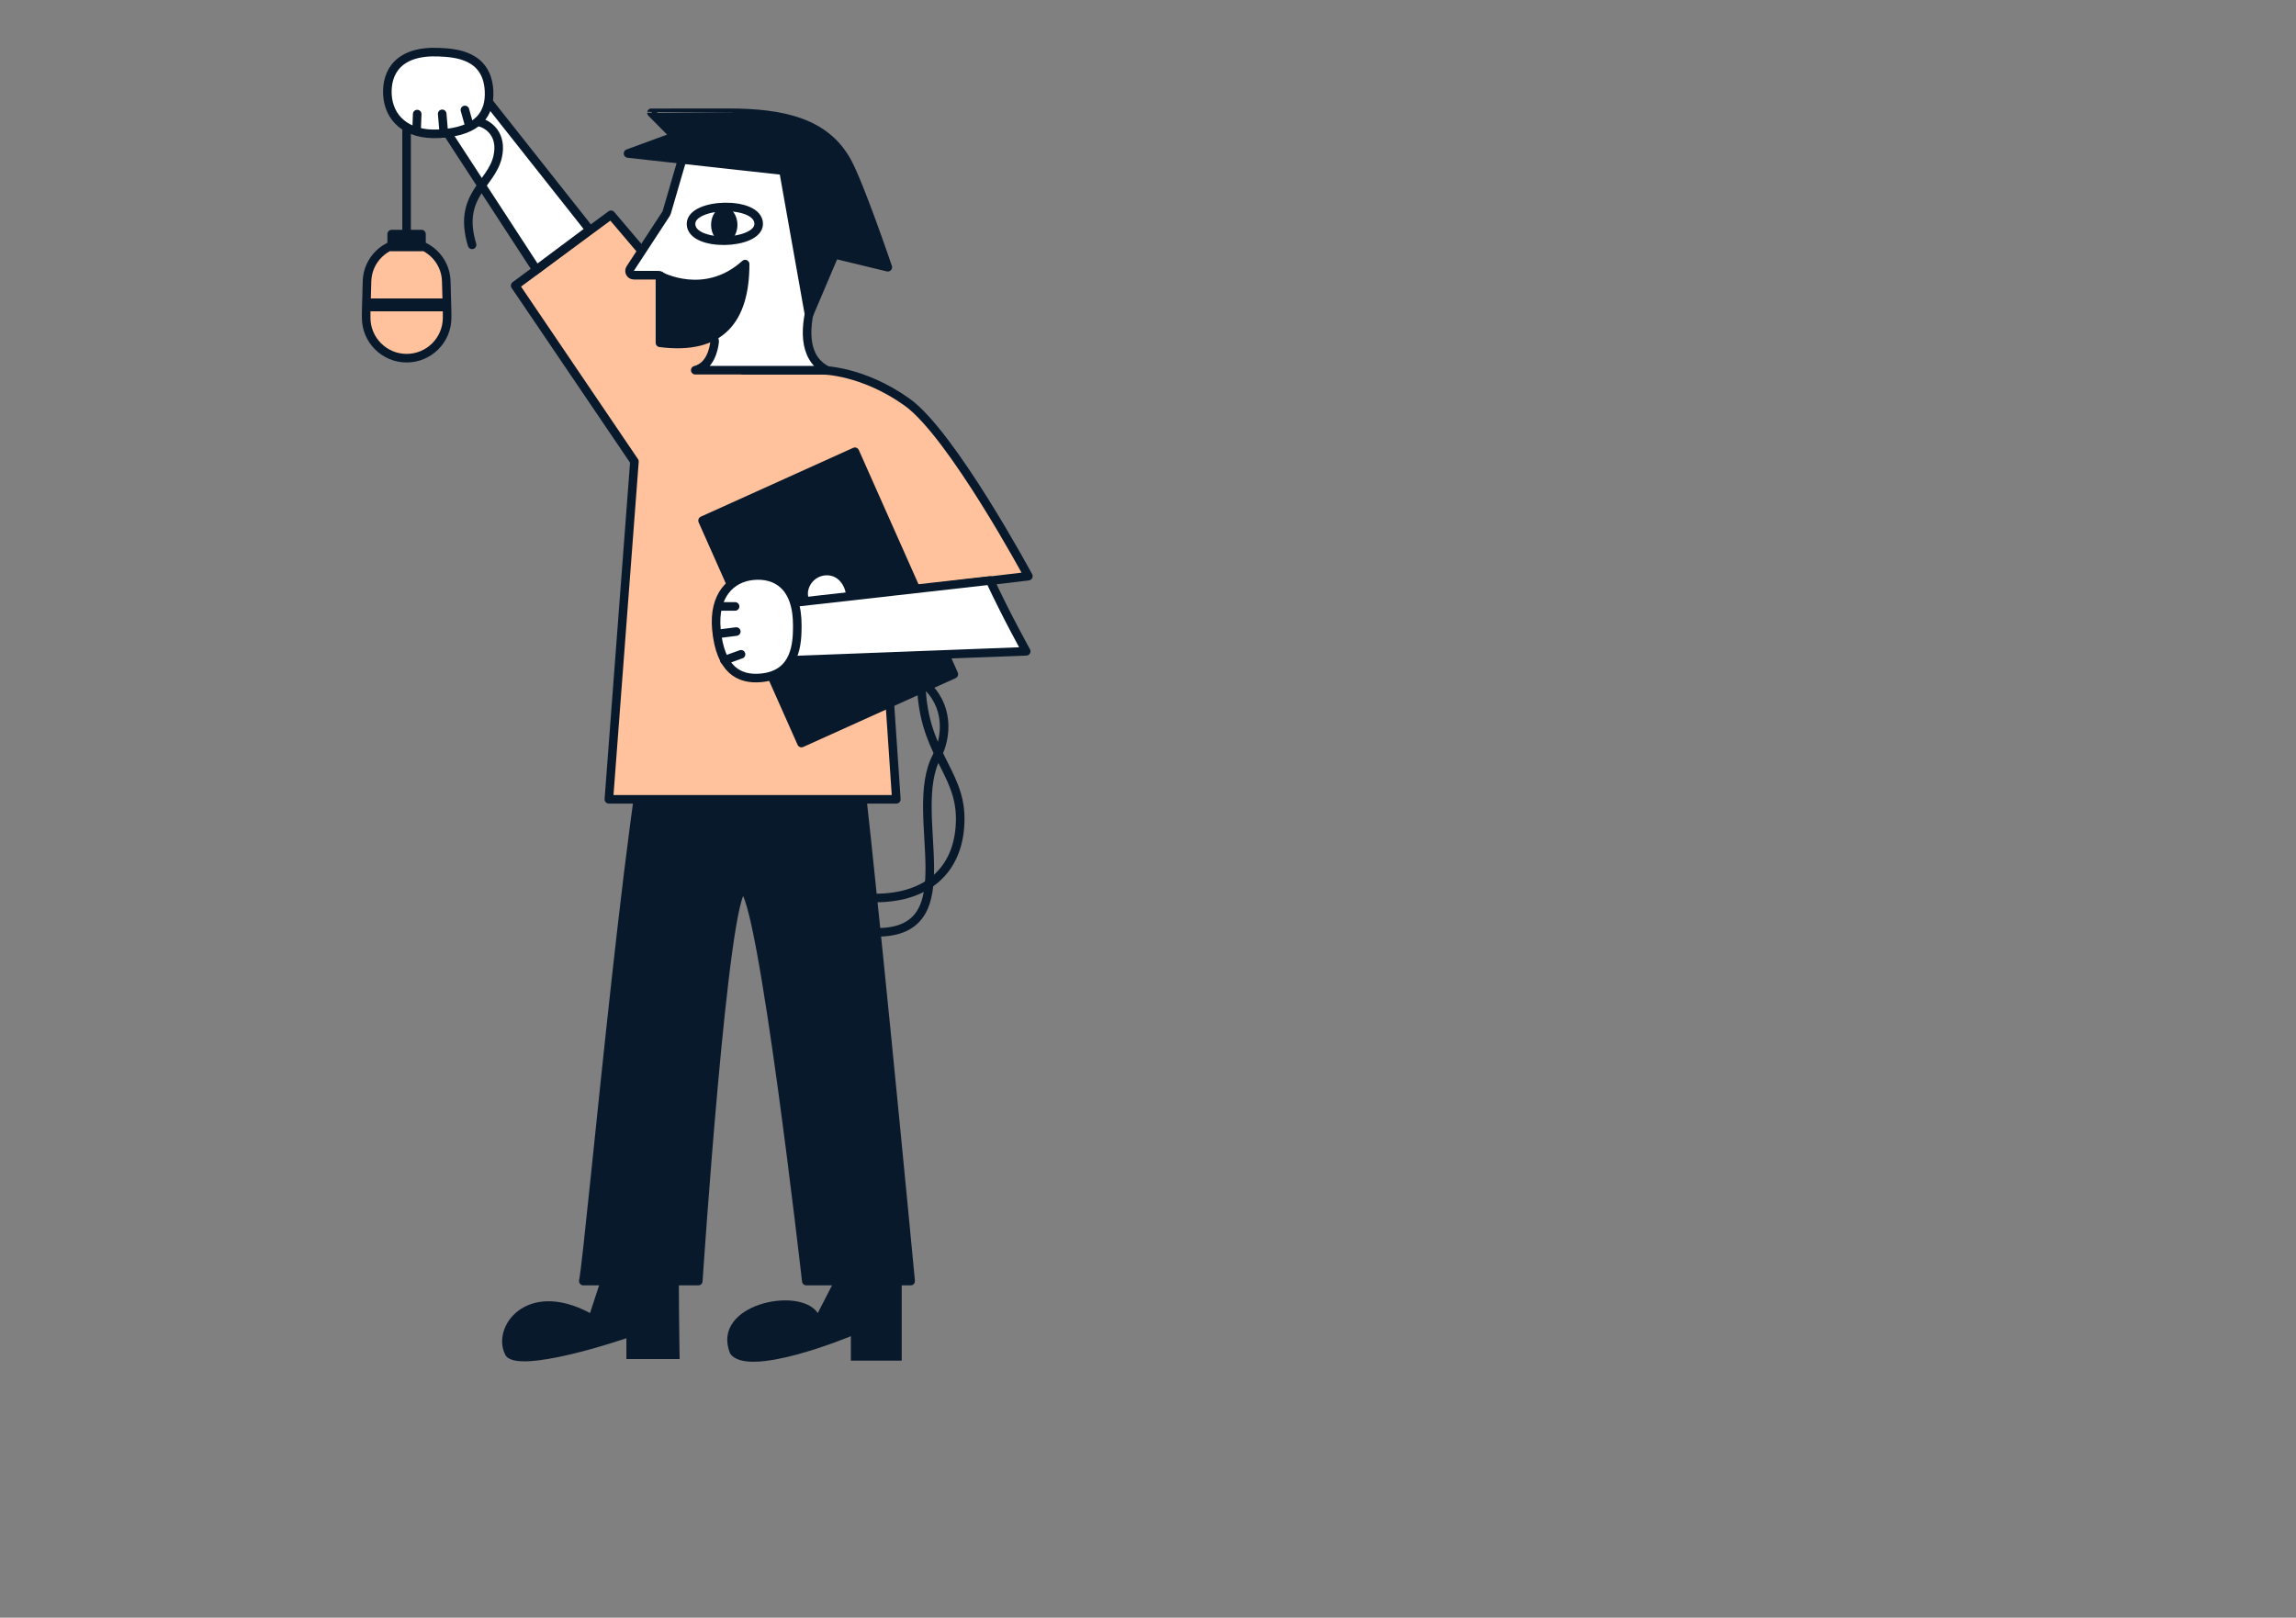 <svg width="535" height="377" viewBox="0 0 535 377" fill="none" xmlns="http://www.w3.org/2000/svg">
<rect x="0" y="0" width="535" height="377" fill="#808080" stroke="none"/>
<g clip-path="url(#clip0_14613_54910)">
<path d="M158.365 316.721C158.365 316.721 157.971 295.761 158.365 290H142.724L137.485 306C122.551 298.003 114.355 309.367 117.77 315.781C120.363 320.653 145.956 311.867 145.956 311.867V316.721H158.365Z" fill="#09192C"/>
<path d="M210.111 317.098V291H198.265L190.551 306C186.289 299.6 165.551 304 170.107 315.386C174.051 321.5 198.264 311.386 198.264 311.386V317.098H210.111Z" fill="#09192C"/>
<path d="M154.146 160.276H197.276C197.276 160.276 197.888 163.27 198.799 168.964C201.47 185.645 212.195 298.549 212.195 298.549H187.88C187.88 298.549 177.536 207.276 173.135 207.276C168.734 207.276 162.712 298.549 162.712 298.549H135.924C137.548 290.276 148.7 163.628 154.146 160.276Z" fill="#09192C" stroke="#09192C" stroke-width="2" stroke-linecap="round" stroke-linejoin="round"/>
<path fill-rule="evenodd" clip-rule="evenodd" d="M173.135 86.284H191.699C191.699 86.284 200.92 86.284 211.339 93.694C221.758 101.104 239.62 134.276 239.62 134.276L205.854 138.276L204.393 120.276L208.858 186.276H141.876L147.831 107.553L120.047 66.553L142.374 50.057L173.135 86.284Z" fill="#FFC29C" stroke="#09192C" stroke-width="2" stroke-linejoin="round"/>
<path d="M124.992 62.832L137.41 53.554L110.122 19.054L101.687 27.053L124.992 62.832Z" fill="white" stroke="#09192C" stroke-width="2"/>
<path d="M153.398 64.136H147.689C146.894 64.136 146.417 63.253 146.853 62.588L155.222 49.797C155.276 49.715 155.318 49.624 155.345 49.53L159.463 35.399C159.5 35.274 159.558 35.16 159.647 35.065C160.399 34.265 164.583 30.383 175.787 29.388C188.287 28.279 205.179 34.975 195.624 55.582C195.609 55.614 195.601 55.632 195.583 55.663C195.006 56.629 181.06 80.254 192.652 86.272H162.006C165.462 85.375 166.313 81.495 166.522 79.639C166.584 79.09 166.14 78.644 165.588 78.633C154.905 78.419 155.244 74.643 154.392 65.043C154.346 64.529 153.914 64.136 153.398 64.136Z" fill="white" stroke="#09192C" stroke-width="2" stroke-linecap="round" stroke-linejoin="round"/>
<path d="M173.626 61.549C164.199 70.049 153.777 64.276 153.777 64.276V79.888C168.026 81.724 173.626 74.406 173.626 61.549Z" fill="#09192C" stroke="#09192C" stroke-width="2" stroke-linecap="round" stroke-linejoin="round"/>
<path d="M161.015 52.166C161.015 47.179 176.782 46.681 176.782 52.166C176.782 57.154 161.015 57.652 161.015 52.166Z" fill="white" stroke="#09192C" stroke-width="2" stroke-linecap="round" stroke-linejoin="round"/>
<ellipse cx="168.76" cy="52.4" rx="3.072" ry="4.128" fill="#09192C"/>
<path d="M182.56 39.774L146.341 35.773L157.256 31.774L151.798 26.273C151.798 26.27 169.66 26.274 169.66 26.274C182.56 26.277 192.449 28.545 197.444 37.776C200.421 43.276 206.871 62.276 206.871 62.276L194.467 59.276L188.516 73.276L182.56 39.774Z" fill="#09192C" stroke="#09192C" stroke-width="2" stroke-linecap="round" stroke-linejoin="round"/>
<rect width="56.785" height="38.921" transform="matrix(-0.406 -0.913 -0.912 0.412 222.257 157.127)" fill="#09192C" stroke="#09192C" stroke-width="2" stroke-linejoin="round"/>
<rect width="10.926" height="10.989" rx="5.463" transform="matrix(0.973 0.227 -0.224 0.975 188.597 131.975)" fill="white" stroke="#09192C" stroke-width="2" stroke-linejoin="round"/>
<path d="M214.655 158.276C214.655 175.272 223.744 179.486 223.744 190.772C223.744 202.058 216.798 209.276 203.898 209.276" stroke="#09192C" stroke-width="2"/>
<path d="M215.309 159.276C221.259 164.276 220.698 171.776 218.282 176.278C211.117 189.629 225.725 217.274 204.394 217.274" stroke="#09192C" stroke-width="2"/>
<path d="M90.275 22.06C89.987 16.791 92.873 11.724 102.336 12.161C106.003 12.33 113.492 12.745 113.948 21.115C114.236 26.384 111.664 30.654 102.358 31.17C94.483 31.607 90.562 27.329 90.275 22.06Z" fill="white" stroke="#09192C" stroke-width="2" stroke-linecap="round" stroke-linejoin="round"/>
<path d="M111.98 28.553C113.802 29.053 117.146 31.353 115.954 36.553C114.463 43.053 106.527 45.553 110 57.053" stroke="#09192C" stroke-width="2" stroke-linecap="round"/>
<path d="M108.332 25.622L109.183 28.655M103.035 26.532L103.417 31.014M97.216 26.585L97.077 30.208" stroke="#09192C" stroke-width="2" stroke-linecap="round" stroke-linejoin="round"/>
<path d="M230.687 135.28L168.668 142.28L173.629 154.28L239.122 151.78C239.122 151.78 234.656 143.78 230.687 135.28Z" fill="white" stroke="#09192C" stroke-width="2" stroke-linecap="round" stroke-linejoin="round"/>
<path d="M175.502 134.163C180.715 133.668 185.851 136.378 185.785 145.924C185.76 149.623 185.64 157.181 177.358 157.966C172.144 158.46 167.811 156.036 166.938 146.685C166.199 138.772 170.288 134.657 175.502 134.163Z" fill="white" stroke="#09192C" stroke-width="2" stroke-linecap="round" stroke-linejoin="round"/>
<path d="M172.672 152.481L168.797 153.876M171.564 147.181L167.135 147.74M171.285 141.324L167.687 141.325" stroke="#09192C" stroke-width="2" stroke-linecap="round" stroke-linejoin="round"/>
<path d="M85.324 74.042C85.324 79.25 89.546 83.471 94.753 83.471C99.961 83.471 104.183 79.25 104.183 74.042L104.183 72.794L103.987 65.542C103.853 60.539 99.758 56.553 94.753 56.553C89.749 56.553 85.654 60.539 85.519 65.542L85.324 72.794L85.324 74.042Z" fill="#FFC29C" stroke="#09192C" stroke-width="2" stroke-linecap="round" stroke-linejoin="round"/>
<rect width="18.754" height="3" transform="matrix(1 -8.81008e-08 -8.675e-08 -1 85.367 72.553)" fill="#09192C"/>
<path d="M94.738 56.053C94.738 46.053 94.738 30.553 94.738 30.553" stroke="#09192C" stroke-width="2" stroke-linecap="round" stroke-linejoin="round"/>
<rect width="6.946" height="3" transform="matrix(1 -8.81008e-08 -8.675e-08 -1 91.266 57.553)" fill="#09192C" stroke="#09192C" stroke-width="2" stroke-linecap="round" stroke-linejoin="round"/>
</g>
<defs>
<clipPath id="clip0_14613_54910">
<rect width="157" height="307" fill="white" transform="translate(84 10.999)"/>
</clipPath>
</defs>
</svg>
